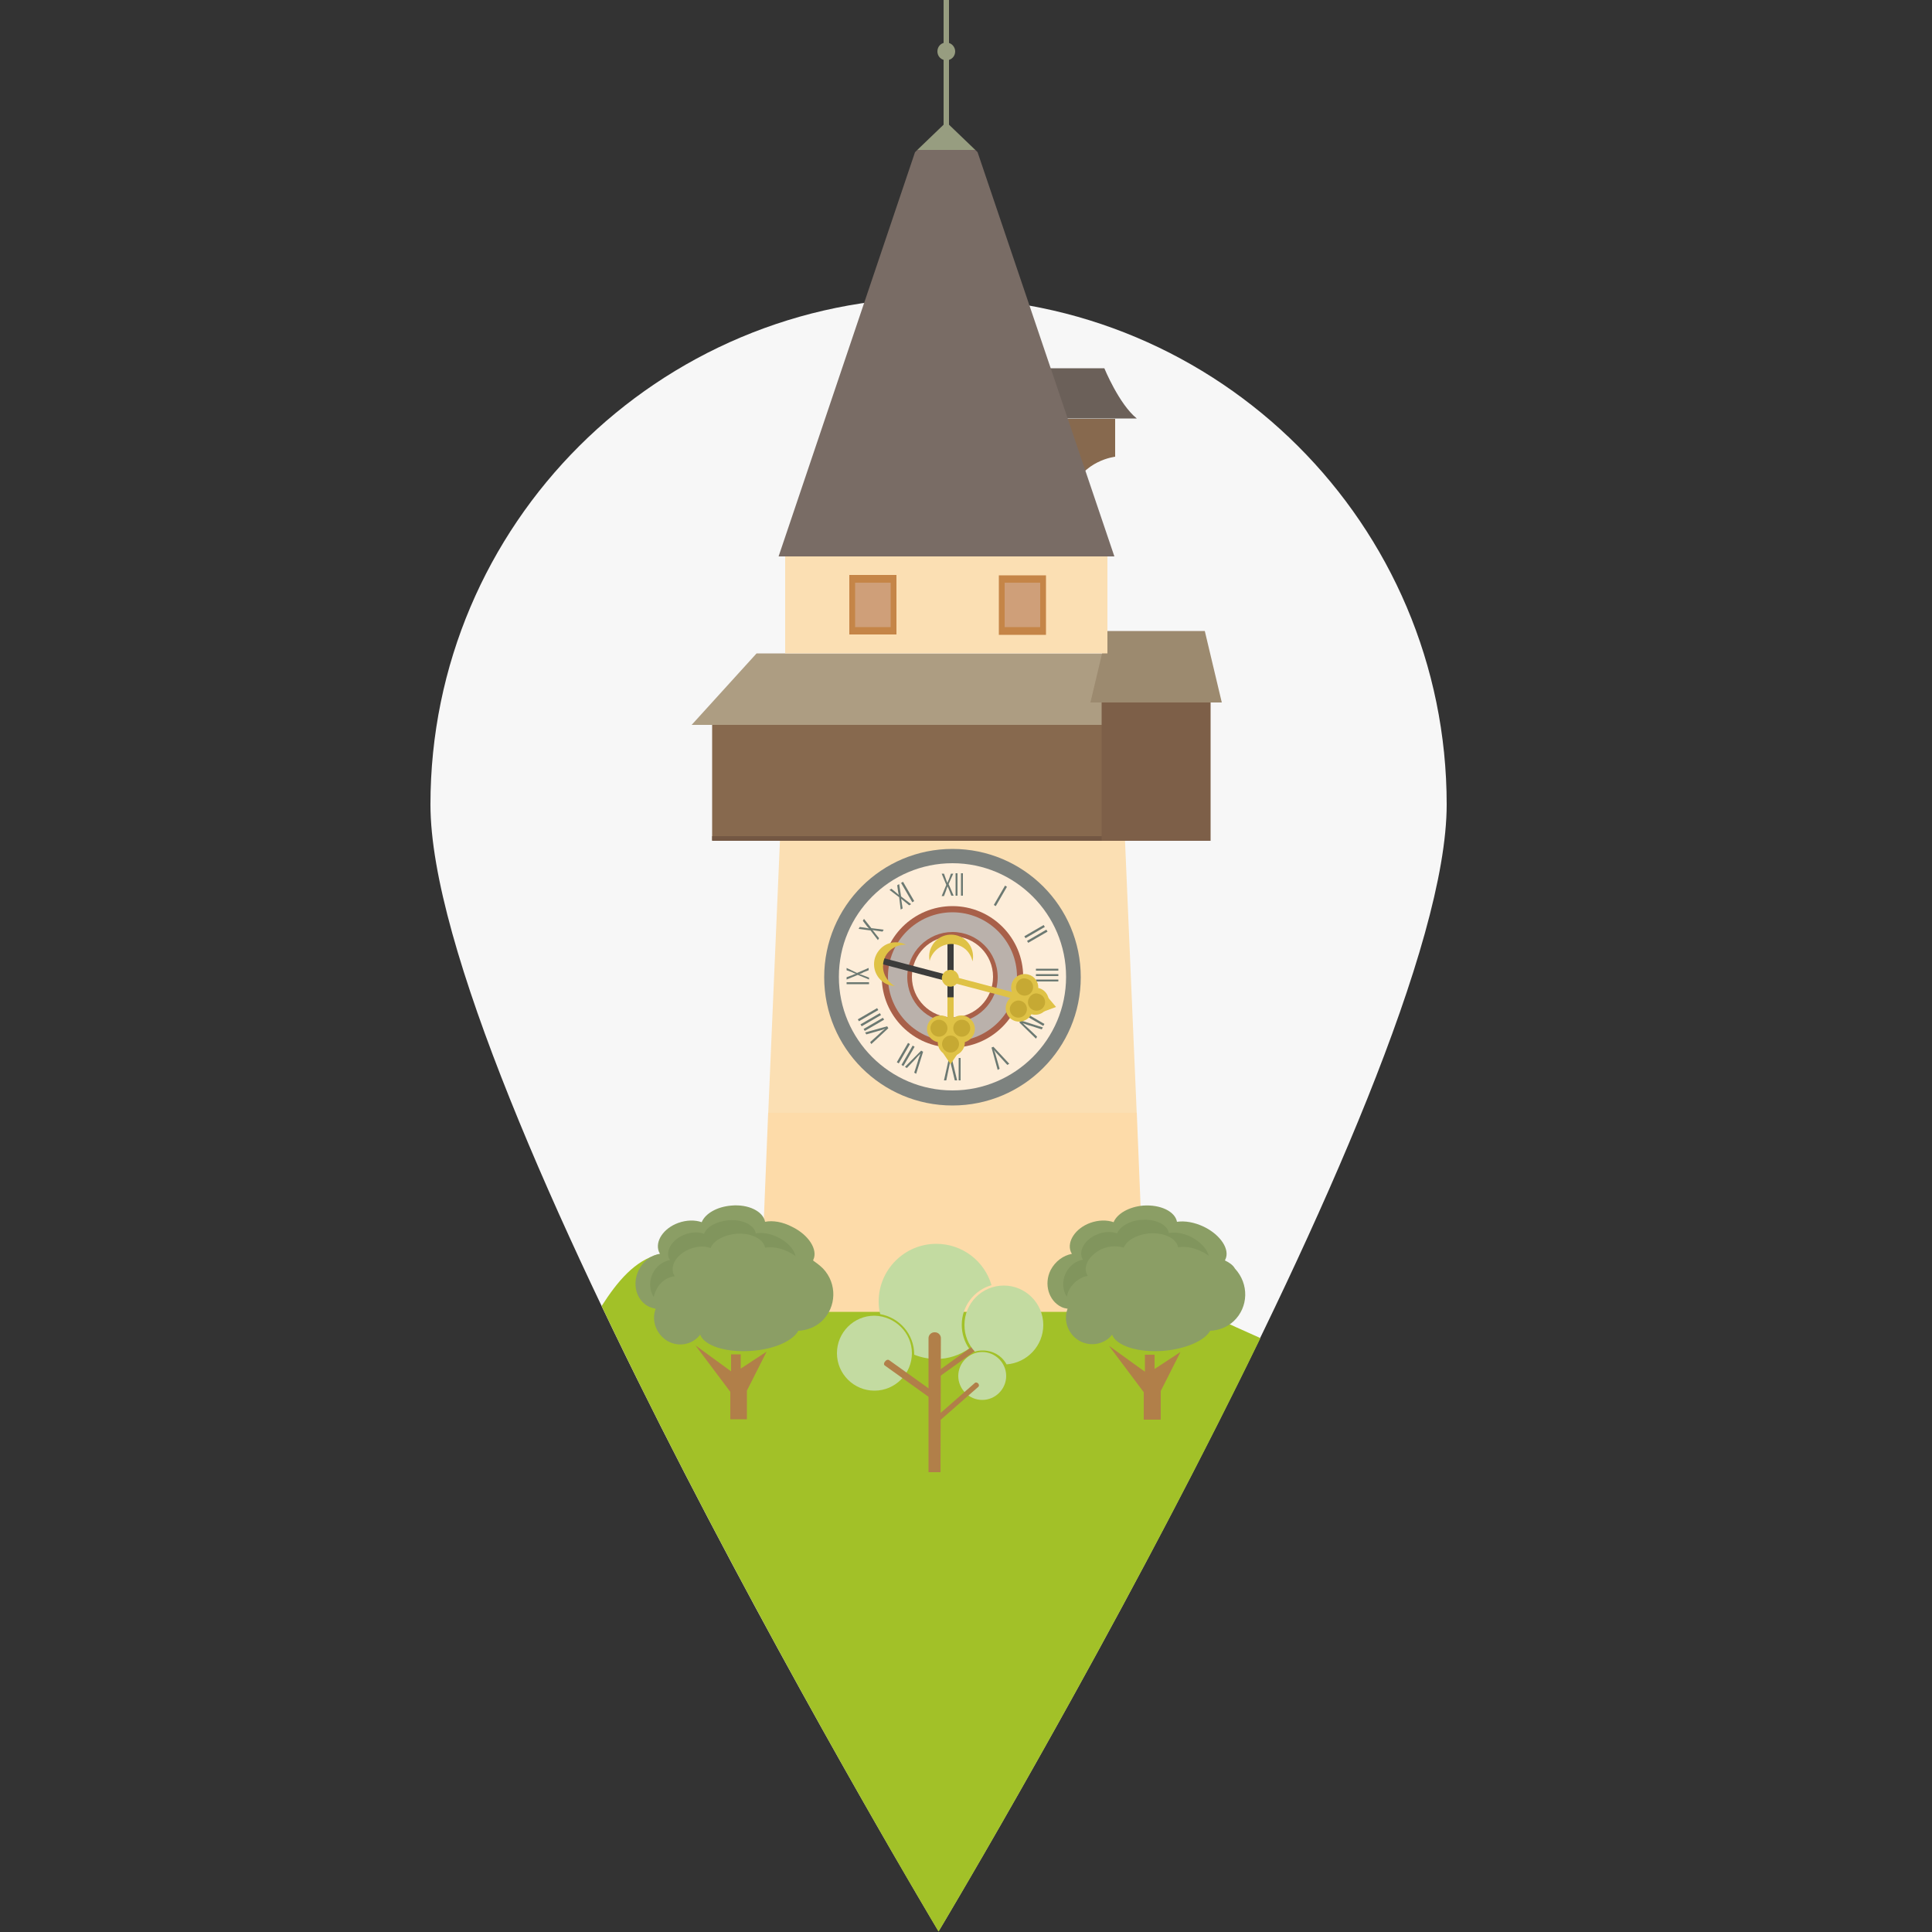 <svg version="1.1" id="Ebene_1" xmlns="http://www.w3.org/2000/svg" x="0" y="0" viewBox="0 0 500 500" xml:space="preserve"><rect x="0" y="0" width="500" height="500" fill="#333333" stroke="none"/><style>.st3{fill:#87694e}.st4{fill:#fbdfb3}.st7{fill:#fdedd9}.st8{fill:#a86049}.st11{fill:#dfc246}.st12{fill:#3c3c3b}.st13{fill:#c6a933}.st21{fill:#979d80}.st22{fill:#b17f49}.st23{fill:#c3dba1}</style><g id="Steiermark"><path d="M111.4 208.2c0-72.5 58.9-131.2 131.5-131.2s131.5 58.7 131.5 131.2-131.5 291.6-131.5 291.6-131.5-219.1-131.5-291.6z" fill="#f7f7f7"/><path d="M280.4 327.2c-31.4-.8-79-10.5-109.9-2.6-6.2 1.6-10.7 7-14.8 13.4 38.2 80.1 87.2 161.9 87.2 161.9s45.7-76.2 83.3-153.6c-15.3-6.7-39.7-18.9-45.8-19.1z" fill="#a2c128"/><path d="M265.2 95.3h20.6s3.8 9.3 8.4 13h-25.5l-3.5-13z" fill="#6b6059"/><path class="st3" d="M288.6 108.3v9.9s-8.4.9-11.3 9l-9-18.8h20.3v-.1z"/><path class="st4" d="M291.1 216.4h-89.2l-3.1 72.1h95.4z"/><path fill="#fddba9" d="M245.3 339.5h51l-2.1-51.5h-95.4l-2.1 51.5z"/><path d="M246.5 219.7c-18.3 0-33.2 14.8-33.2 33.2 0 18.3 14.8 33.2 33.2 33.2 18.3 0 33.2-14.8 33.2-33.2s-14.9-33.2-33.2-33.2z" fill="#7d827f"/><path class="st7" d="M246.5 223.4c-16.2 0-29.4 13.2-29.4 29.4s13.2 29.4 29.4 29.4 29.4-13.2 29.4-29.4-13.2-29.4-29.4-29.4z"/><path class="st8" d="M246.5 234.5c-10.1 0-18.3 8.2-18.3 18.3 0 10.1 8.2 18.3 18.3 18.3s18.3-8.2 18.3-18.3c0-10.1-8.2-18.3-18.3-18.3z"/><path d="M246.5 236.1c-9.2 0-16.7 7.5-16.7 16.7s7.5 16.7 16.7 16.7 16.7-7.5 16.7-16.7-7.5-16.7-16.7-16.7z" fill="#bab1ab"/><path class="st8" d="M246.5 241.2c-6.4 0-11.7 5.2-11.7 11.7 0 6.4 5.2 11.7 11.7 11.7 6.4 0 11.7-5.2 11.7-11.7 0-6.5-5.3-11.7-11.7-11.7z"/><path class="st7" d="M246.5 242.3c-5.8 0-10.5 4.7-10.5 10.5s4.7 10.5 10.5 10.5 10.5-4.7 10.5-10.5-4.7-10.5-10.5-10.5z"/><path d="M245.5 228.8l1.3 3h-.6l-.5-1.3c-.2-.5-.3-.8-.5-1.1l-.4 1.2-.5 1.3h-.6l1.2-2.9-1.2-2.9h.6l.5 1.4c.1.4.3.7.4 1 .1-.3.2-.6.4-1l.5-1.4h.6l-1.2 2.7zm1.8 3h.5V226h-.5v5.8zm1.4 0h.5V226h-.5v5.8zm8.5 2.4l.5.3 2.9-5-.5-.3-2.9 5zm7.9 8.1l.3.5 5-2.9-.3-.5-5 2.9zm.7 1.2l.3.5 5-2.9-.3-.5-5 2.9zm2.3 10.5h5.8v-.5h-5.8v.5zm0-1.4h5.8v-.5h-5.8v.5zm0-1.4h5.8v-.5h-5.8v.5zm-3.1 11.4l5 2.9.3-.5-5-2.9-.3.5zm-1.2 2l4.3 4.2.3-.5-2.1-2c-.6-.5-1.1-1-1.6-1.5.6.2 1.3.5 2.1.7l2.8.9.3-.5-5.7-1.8-.4.5zm-7.2 6.5l1.6 5.8.5-.3-.8-2.8c-.2-.8-.4-1.5-.7-2.1.4.5.9 1.1 1.5 1.7l2 2.2.5-.3-4.1-4.4-.5.2zm-11 2.7l-1.3 5.8h.6l.6-2.9c.2-.8.3-1.5.4-2.2.1.7.3 1.4.5 2.2l.7 2.9h.6l-1.4-5.8h-.7zm2.5 5.8h.5v-5.8h-.5v5.8zm-13.9-3.5l.5.3 2-2.1c.5-.6 1-1.1 1.5-1.6-.2.6-.5 1.3-.7 2.1l-.9 2.8.5.3 1.8-5.7-.5-.3-4.2 4.2zm-.9-.5l.5.3 2.9-5-.5-.3-2.9 5zm-1.2-.7l.5.3 2.9-5-.5-.3-2.9 5zm-8.2-7.7l.3.5 2.8-.8c.8-.2 1.5-.4 2.1-.7-.5.4-1.1.9-1.7 1.5l-2.2 2 .3.5 4.4-4.1-.3-.5-5.7 1.6zm-.4-.9l.3.5 5-2.9-.3-.5-5 2.9zm-.8-1.2l.3.5 5-2.9-.3-.5-5 2.9zm-.7-1.3l.3.5 5-2.9-.3-.5-5 2.9zm-2.9-9.1h5.8v-.5h-5.8v.5zm0-4.2v.6l1.4.5c.4.2.6.3 1 .4-.3.1-.6.2-1 .4l-1.4.5v.6l2.9-1.2 2.9 1.2v-.5l-1.3-.5c-.5-.2-.8-.3-1.2-.4.3-.1.7-.2 1.1-.5l1.3-.5v-.6l-3 1.3-2.7-1.3zm4.5-12.7l-.3.5.9 1.2c.2.3.4.5.7.8-.3-.1-.6-.1-1-.2l-1.4-.2-.3.5 3.1.4 1.9 2.5.3-.5-.9-1.1c-.3-.4-.5-.7-.8-1 .4.1.7.1 1.2.2l1.4.2.3-.5-3.2-.4-1.9-2.4zm9.1-9l-.5.3.2 1.5c.1.4.1.7.2 1-.2-.2-.5-.4-.8-.7l-1.1-.9-.5.3 2.5 1.9.4 3.2.5-.3-.2-1.3c-.1-.5-.1-.9-.2-1.2.3.2.5.4 1 .8l1.1.9.5-.3-2.6-2-.5-3.2zm.5-.3l2.9 5 .5-.3-2.9-5-.5.3z" fill="#6c7972"/><path transform="rotate(-75.22 253.763 255.449)" class="st11" d="M253 246.4h1.6v18H253z"/><path transform="rotate(-75.262 236.901 250.953)" class="st12" d="M236.1 242h1.6v18h-1.6z"/><path class="st11" d="M266.1 252.2c-1.9-.5-3.8.6-4.3 2.5-.3 1.1 0 2.2.6 3-1 .4-1.7 1.2-2 2.3-.5 1.9.6 3.8 2.5 4.3 1.6.4 3.3-.4 4-1.8h.1c1.9.5 3.8-.6 4.3-2.5s-.6-3.8-2.5-4.3h-.1c.1-1.6-1-3.1-2.6-3.5z"/><path class="st13" d="M264.1 259c1.2.3 1.9 1.5 1.6 2.7s-1.5 1.9-2.7 1.6-1.9-1.5-1.6-2.7c.4-1.2 1.6-1.9 2.7-1.6zm4.7-1.8c1.2.3 1.9 1.5 1.6 2.7s-1.5 1.9-2.7 1.6-1.9-1.5-1.6-2.7c.4-1.3 1.6-2 2.7-1.6zm-3.1-3.9c1.2.3 1.9 1.5 1.6 2.7-.3 1.2-1.5 1.9-2.7 1.6s-1.9-1.5-1.6-2.7c.3-1.3 1.5-2 2.7-1.6z"/><path class="st11" d="M230.1 246.2c1.2-1.2 2.8-1.8 4.4-1.7-2.2-1.1-4.9-.8-6.7 1.1-2.2 2.3-2.1 5.8.1 8 1 1 2.3 1.5 3.7 1.6-.5-.2-.9-.6-1.3-1-2.3-2.2-2.4-5.8-.2-8zm40.5 13.7l-.5 1.9 3.2-1.2-2.2-2.6zm-25.4-2.4h1.6v6.7h-1.6z"/><path class="st12" d="M245.2 243.8h1.6v14.3h-1.6z"/><path class="st11" d="M252.3 266.3c0-1.9-1.6-3.5-3.5-3.5-1.1 0-2.1.5-2.7 1.3-.6-.8-1.6-1.3-2.7-1.3-1.9 0-3.5 1.6-3.5 3.5 0 1.7 1.2 3.1 2.8 3.4v.1c0 1.9 1.6 3.5 3.5 3.5s3.5-1.6 3.5-3.5v-.1c1.4-.4 2.6-1.8 2.6-3.4z"/><path class="st13" d="M245.2 266.1c0 1.2-1 2.2-2.2 2.2s-2.2-1-2.2-2.2 1-2.2 2.2-2.2 2.2 1 2.2 2.2zm3 4.1c0 1.2-1 2.2-2.2 2.2s-2.2-1-2.2-2.2 1-2.2 2.2-2.2 2.2 1 2.2 2.2zm2.9-4.1c0 1.2-1 2.2-2.2 2.2s-2.2-1-2.2-2.2 1-2.2 2.2-2.2c1.3 0 2.2 1 2.2 2.2z"/><path class="st11" d="M248.9 245c1.5.8 2.4 2.2 2.8 3.8.5-2.4-.5-4.9-2.8-6.2-2.7-1.5-6.2-.6-7.7 2.2-.7 1.2-.9 2.6-.6 3.9.1-.5.3-1 .6-1.5 1.6-2.7 5-3.7 7.7-2.2zm-2.9 27.6h-1.9l1.9 2.8 1.9-2.8zm-1.2-21.3c-1 .6-1.4 2-.7 3 .6 1 2 1.4 3 .7 1-.6 1.4-2 .7-3-.6-1-1.9-1.3-3-.7z"/><path class="st3" d="M184.3 187.6h118.6v29.9H184.3z"/><path fill="#735743" d="M184.3 216.4h118.6v1.2H184.3z"/><path fill="#ad9d82" d="M291.4 169.1h-95.6L179 187.6h129.2z"/><path fill="#7d5f48" d="M285.1 180.2h28.2v37.4h-28.2z"/><path fill="#9c8a6f" d="M311.8 163.3h-25.2l-4.4 18.5h34z"/><path class="st4" d="M203.2 144h83.4v25.1h-83.4z"/><path d="M232 164.2h-12.2v-15.4H232v15.4zm38.7-15.3h-12.2v15.4h12.2v-15.4z" fill="#c58547"/><path d="M230.5 162.3h-9.2v-11.5h9.2v11.5zm38.7-11.5H260v11.5h9.2v-11.5z" fill="#cf9f79"/><path fill="#796c65" d="M253 39.4l-.6-.6h-15l-.6.6L201.5 144h86.9z"/><path class="st21" d="M244.9 31.6l-7.5 7.2h15z"/><path class="st21" d="M244.2 0h1.4v32.9h-1.4z"/><path class="st21" d="M247.2 13.3c0 1.3-1 2.3-2.3 2.3s-2.3-1-2.3-2.3 1-2.3 2.3-2.3 2.3 1.1 2.3 2.3z"/><path class="st22" d="M255.6 345.6c.3-.2.7-.2.9.1l.1.1c.2.3.1.7-.2.9l-13.2 9.5c-.3.2-.7.2-.9-.1l-.1-.1c-.2-.3-.1-.7.2-.9l13.2-9.5z"/><path class="st23" d="M236 350.2c0 5.3-4.3 9.7-9.7 9.7-5.3 0-9.7-4.3-9.7-9.7 0-5.3 4.3-9.7 9.7-9.7 5.3.1 9.7 4.4 9.7 9.7zm34-7.3c0-5.6-4.6-10.2-10.2-10.2-5.7 0-10.2 4.6-10.2 10.2 0 2.7 1 5.1 2.7 6.9.6-.2 1.3-.3 2-.3 2.7 0 5 1.4 6.2 3.6 5.3-.4 9.5-4.8 9.5-10.2z"/><path class="st23" d="M260.4 356.1c0 3.4-2.8 6.2-6.2 6.2-3.4 0-6.2-2.8-6.2-6.2 0-3.4 2.8-6.2 6.2-6.2 3.4 0 6.2 2.8 6.2 6.2zm-3.8-23.5c-1.8-6.2-7.5-10.7-14.3-10.7-8.2 0-14.9 6.7-14.9 14.9 0 1.1.1 2.2.4 3.3 5 .9 8.8 5.2 8.8 10.5 1.8.7 3.7 1.1 5.7 1.1 3.2 0 6.1-1 8.5-2.7-1.2-1.7-1.9-3.9-1.9-6.1 0-4.9 3.2-9 7.7-10.3z"/><path class="st22" d="M243.5 346.3c0-.8-.7-1.5-1.5-1.5h-.2c-.8 0-1.5.7-1.5 1.5V381h3.1l.1-34.7z"/><path class="st22" d="M242.4 360.8c.3.2.3.6 0 1l-.1.1c-.3.4-.7.5-1 .3l-12.3-8.8c-.3-.2-.3-.6 0-1l.1-.1c.3-.4.7-.5 1-.3l12.3 8.8zm9.9-2.9c.2-.2.6-.1.8.1l.1.1c.2.3.2.6 0 .8l-9.7 8.5c-.2.2-.6.1-.8-.1l-.1-.1c-.2-.3-.2-.6 0-.8l9.7-8.5zm-63.1-3v-4.4h2.5v3.7l6.7-4.4-5.1 10.1v7.4H189v-7.1l-9-12 9.2 6.7zm97.8-6.6l9 12v7.1h4.4V360l5.1-10.1-6.7 4.4v-3.7h-2.5v4.4l-9.3-6.7z"/><path d="M213 328.3c3.7 3.9 3.5 10-.3 13.6-1.7 1.6-3.9 2.4-6.1 2.5-1.4 2.6-6.2 4.8-12.1 5.2-6.6.5-12.2-1.3-13.3-4.2-.2.3-.5.6-.7.8-2.7 2.5-6.9 2.3-9.4-.5-1.8-2-2.3-4.7-1.4-7-.6-.1-1.2-.3-1.7-.5-3.3-1.6-4.5-5.8-2.7-9.5 1.1-2.3 3.2-3.9 5.5-4.2l-.3-.6c-1-2.7 1.2-6 5-7.4 2.2-.8 4.4-.8 6.1-.2.9-2.2 3.9-4 7.7-4.3 4.4-.4 8.2 1.5 8.7 4.2 2-.4 4.5 0 7 1.3 4.3 2.1 6.7 5.9 5.5 8.5 0 .1-.1.2-.1.2.7.5 1.7 1.2 2.6 2.1zm104-2.1c0-.1.1-.1.1-.2 1.3-2.6-1.2-6.4-5.5-8.5-2.5-1.2-5-1.6-7-1.3-.5-2.7-4.3-4.5-8.7-4.2-3.7.3-6.8 2.1-7.7 4.3-1.7-.6-3.9-.6-6.1.2-3.8 1.4-6 4.8-5 7.4l.3.6c-2.2.4-4.3 1.9-5.5 4.2-1.8 3.6-.5 7.9 2.7 9.5.6.3 1.1.4 1.7.5-.9 2.3-.4 5 1.4 7 2.5 2.7 6.7 2.9 9.4.5.3-.3.5-.5.7-.8 1.1 2.9 6.7 4.7 13.3 4.2 5.9-.5 10.7-2.7 12.1-5.2 2.2-.1 4.4-.9 6.1-2.5 3.8-3.6 4-9.6.3-13.6-.5-.9-1.5-1.6-2.6-2.1z" fill="#8b9e65"/><path d="M169.8 333.9c-.3.6-.5 1.2-.6 1.8-1.1-1.7-1.3-4-.3-6.1.9-1.9 2.7-3.2 4.5-3.5-.1-.2-.2-.3-.3-.5-.8-2.2 1-4.9 4.1-6.1 1.8-.7 3.6-.7 5-.2.7-1.8 3.2-3.2 6.3-3.5 3.6-.3 6.7 1.2 7.1 3.4 1.6-.3 3.7 0 5.7 1 2.5 1.2 4.2 3.1 4.6 4.9-.5-.4-1.2-.8-1.8-1.1-2.2-1.1-4.4-1.4-6.1-1.1-.4-2.3-3.7-3.9-7.5-3.6-3.2.3-5.9 1.8-6.6 3.7-1.5-.6-3.4-.5-5.3.2-3.3 1.3-5.2 4.1-4.3 6.5l.3.6c-2 .2-3.9 1.6-4.8 3.6zm111.7-3.7l-.3-.6c-.9-2.3 1.1-5.2 4.3-6.5 1.9-.7 3.8-.7 5.3-.2.8-1.9 3.4-3.4 6.6-3.7 3.8-.3 7.1 1.3 7.5 3.6 1.7-.3 3.9 0 6.1 1.1.7.3 1.3.7 1.8 1.1-.4-1.8-2.2-3.7-4.6-4.9-2-1-4.1-1.3-5.7-1-.4-2.2-3.5-3.7-7.1-3.4-3.1.2-5.5 1.7-6.3 3.5-1.4-.5-3.2-.5-5 .2-3.1 1.2-4.9 3.9-4.1 6.1.1.2.2.4.3.5-1.8.3-3.5 1.5-4.5 3.5-1 2.1-.8 4.5.3 6.1.1-.6.3-1.2.6-1.8 1-1.9 2.9-3.3 4.8-3.6z" fill="#81955d"/></g></svg>